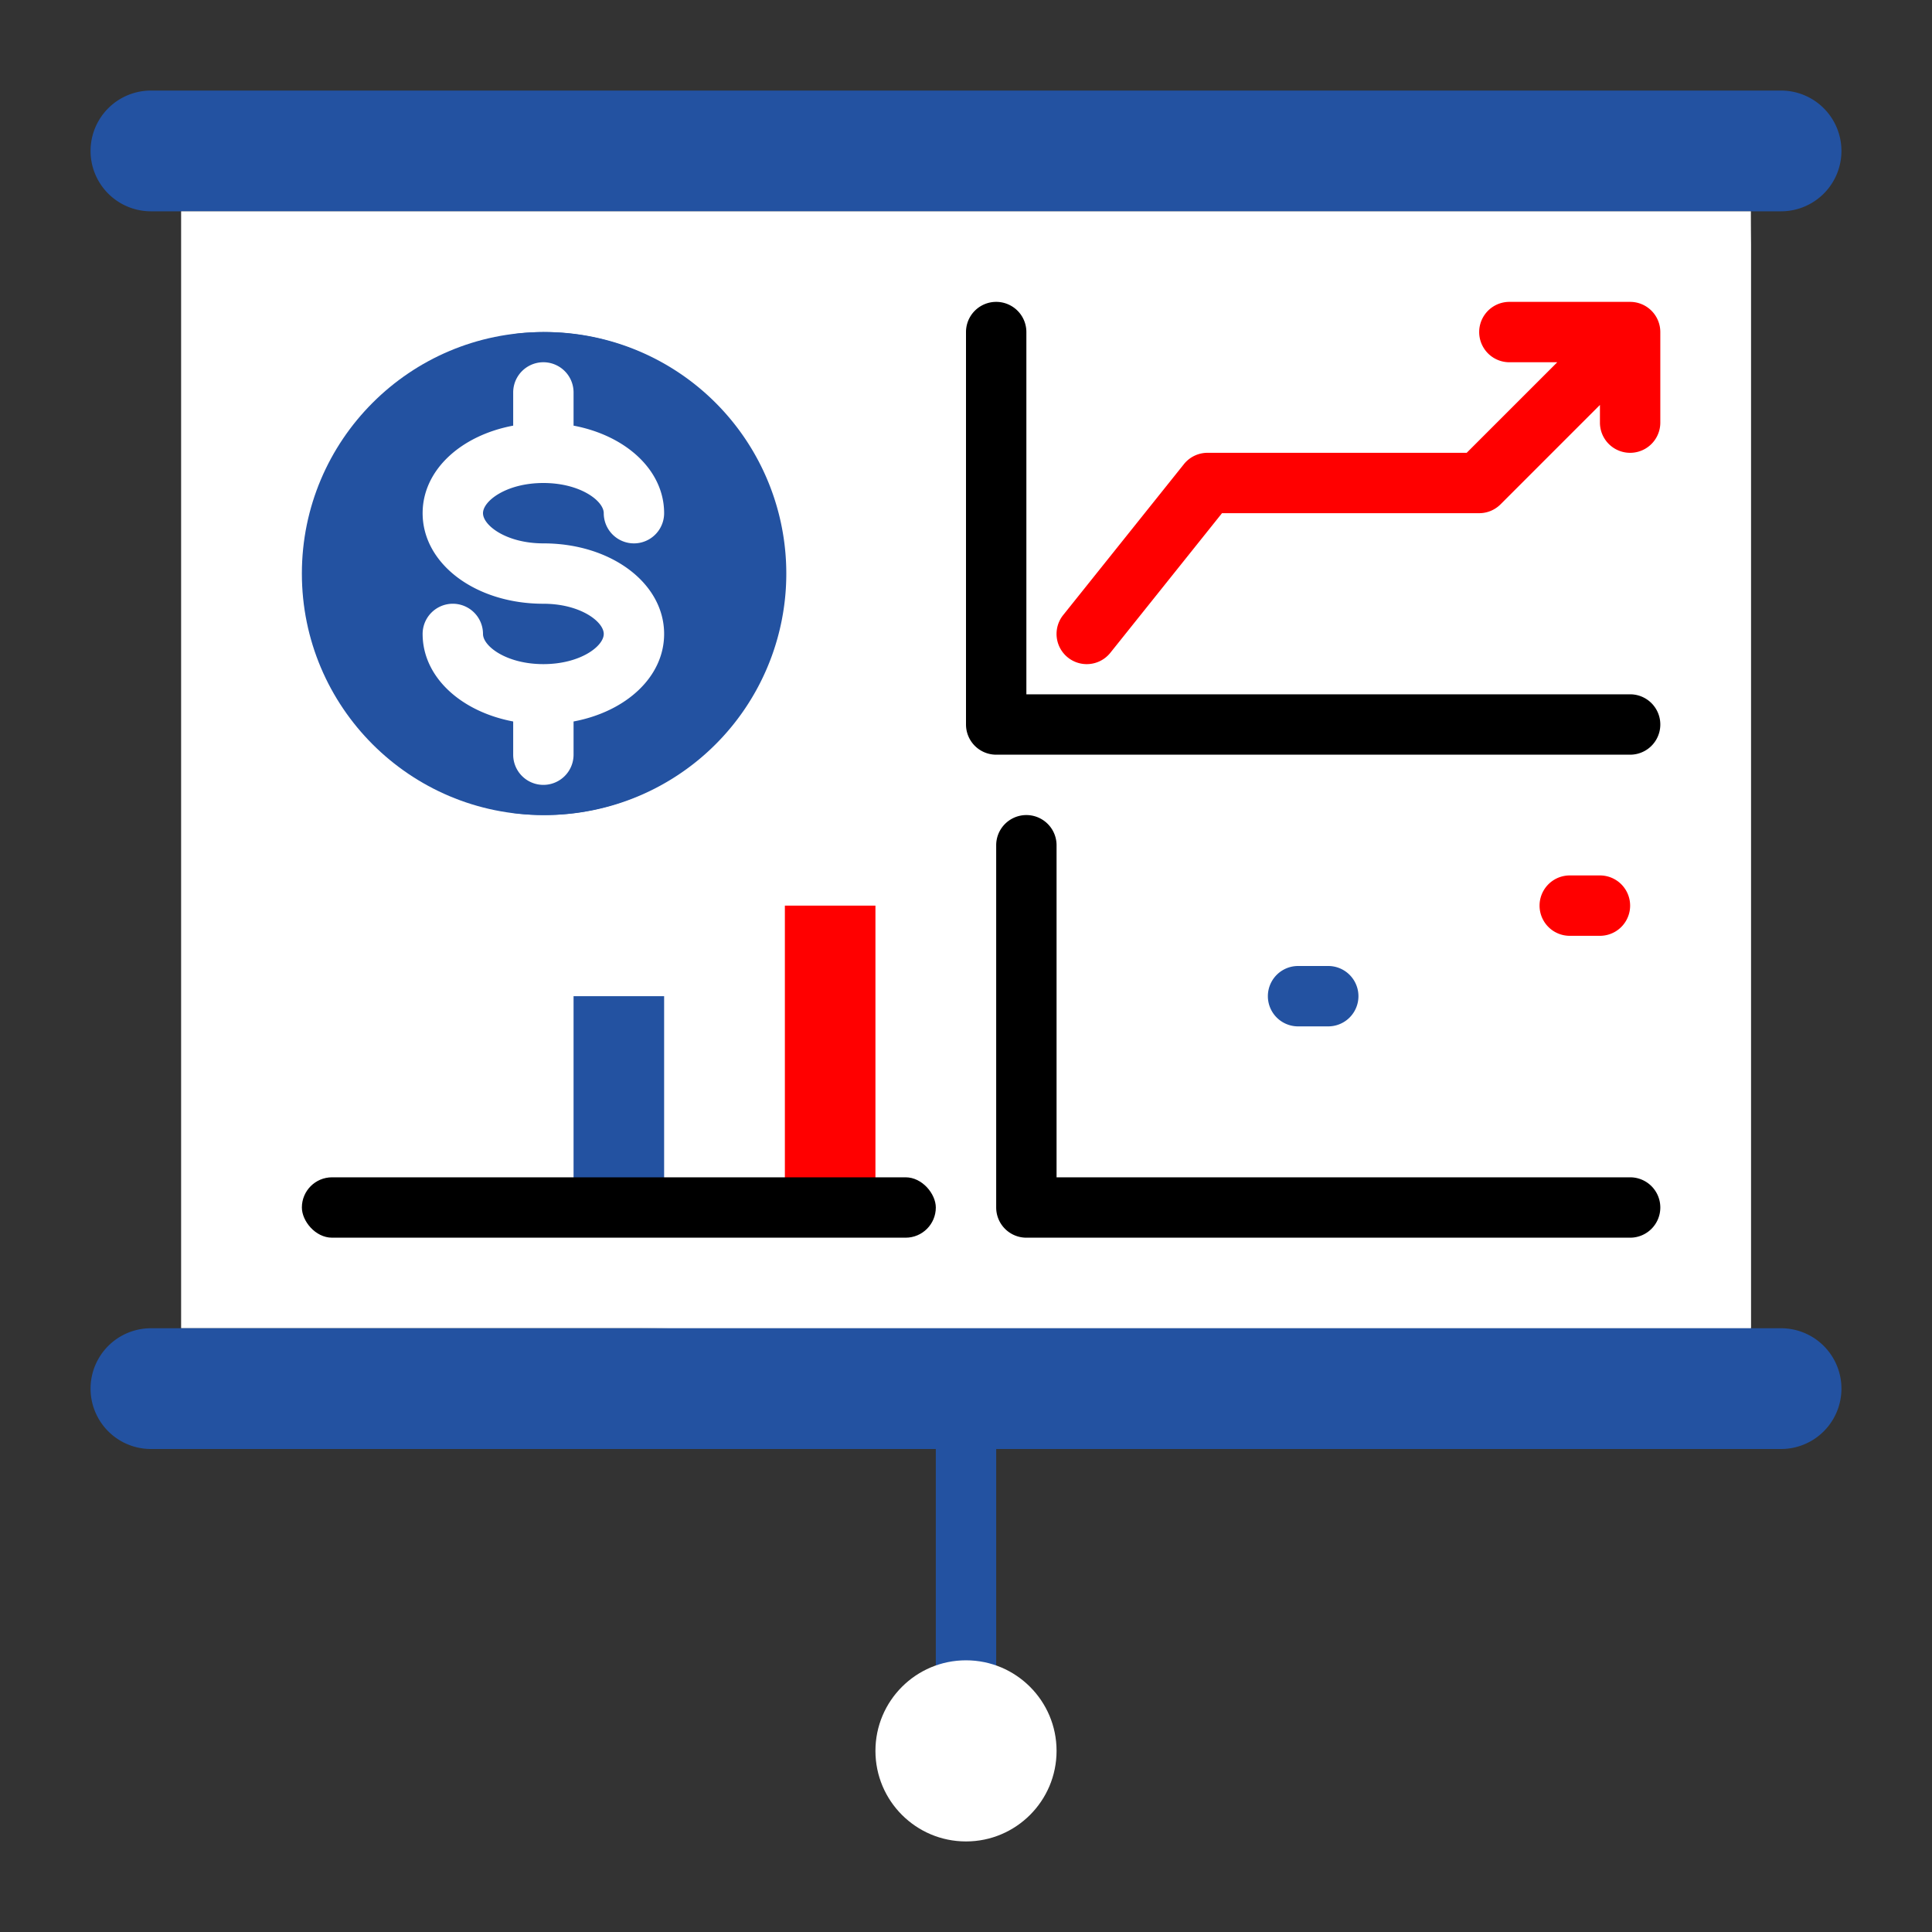 <svg xmlns="http://www.w3.org/2000/svg" version="1.1" xmlns:xlink="http://www.w3.org/1999/xlink" width="512" height="512" x="0" y="0" viewBox="0 0 64 64" style="enable-background:new 0 0 512 512" xml:space="preserve" class=""><rect x="0" y="0" width="64" height="64" fill="#333333" stroke="none"/><g><path fill="#2352a1" d="M31 48h2v9h-2z" opacity="1" data-original="#ff6243" class=""></path><path fill="#2352a1" d="M59 7a2 2 0 0 0 0-4H5a2 2 0 0 0 0 4z" opacity="1" data-original="#ff9811" class=""></path><path fill="#ffffff" d="M6 7h52v37H6z" opacity="1" data-original="#57a4ff" class=""></path><path fill="#ffffff" d="M21 44h37V7a37 37 0 0 1-37 37z" opacity="1" data-original="#2488ff" class=""></path><circle cx="18" cy="19" r="8" fill="#2352a1" opacity="1" data-original="#ff6243" class=""></circle><path fill="#2352a1" d="M18 11a8.047 8.047 0 0 0-1 .069 7.993 7.993 0 0 1 0 15.862A8 8 0 1 0 18 11z" opacity="1" data-original="#ff5023" class=""></path><path fill="#2352a1" d="M5 44a2 2 0 0 0 0 4h54a2 2 0 0 0 0-4z" opacity="1" data-original="#ff9811" class=""></path><circle cx="32" cy="58" r="3" fill="#ffffff" opacity="1" data-original="#ed1c24" class=""></circle><path fill="#ffffff" d="M12 36h3v4h-3z" opacity="1" data-original="#ed1c24" class=""></path><path fill="#2352a1" d="M19 33h3v7h-3z" opacity="1" data-original="#ff9811" class=""></path><path fill="#ff0000" d="M26 30h3v10h-3z" opacity="1" data-original="#4e901e" class=""></path><path fill="#ffffff" d="M17 13v1.1c-1.741.327-3 1.477-3 2.9 0 1.682 1.757 3 4 3 1.221 0 2 .592 2 1s-.779 1-2 1-2-.592-2-1a1 1 0 0 0-2 0c0 1.421 1.259 2.571 3 2.9V25a1 1 0 0 0 2 0v-1.1c1.741-.327 3-1.477 3-2.9 0-1.682-1.757-3-4-3-1.221 0-2-.592-2-1s.779-1 2-1 2 .592 2 1a1 1 0 0 0 2 0c0-1.421-1.259-2.571-3-2.9V13a1 1 0 0 0-2 0z" opacity="1" data-original="#ed1c24" class=""></path><path fill="#000000" d="M54 23H34V11a1 1 0 0 0-2 0v13a1 1 0 0 0 1 1h21a1 1 0 0 0 0-2z" opacity="1" data-original="#006df0" class=""></path><path fill="#ff0000" d="M54 10h-4a1 1 0 0 0 0 2h1.586l-3 3H40a1 1 0 0 0-.781.375l-4 5a1 1 0 0 0 1.562 1.25L40.48 17H49a1 1 0 0 0 .707-.293L53 13.414V14a1 1 0 0 0 2 0v-3a1 1 0 0 0-1-1z" opacity="1" data-original="#7ed63e" class=""></path><path fill="#000000" d="M55 40a1 1 0 0 1-1 1H34a1 1 0 0 1-1-1V28a1 1 0 0 1 2 0v11h19a1 1 0 0 1 1 1z" opacity="1" data-original="#006df0" class=""></path><path fill="#ffffff" d="M39 37a1 1 0 0 0 0-2h-1a1 1 0 0 0 0 2z" opacity="1" data-original="#ed1c24" class=""></path><path fill="#2352a1" d="M44 34a1 1 0 0 0 0-2h-1a1 1 0 0 0 0 2z" opacity="1" data-original="#447e1a" class=""></path><path fill="#ffffff" d="M49 36a1 1 0 0 0 0-2h-1a1 1 0 0 0 0 2z" opacity="1" data-original="#ed1c24" class=""></path><path fill="#ff0000" d="M53 31a1 1 0 0 0 0-2h-1a1 1 0 0 0 0 2z" opacity="1" data-original="#5eac24" class=""></path><rect width="21" height="2" x="10" y="39" fill="#000000" rx="1" opacity="1" data-original="#006df0" class=""></rect></g></svg>
